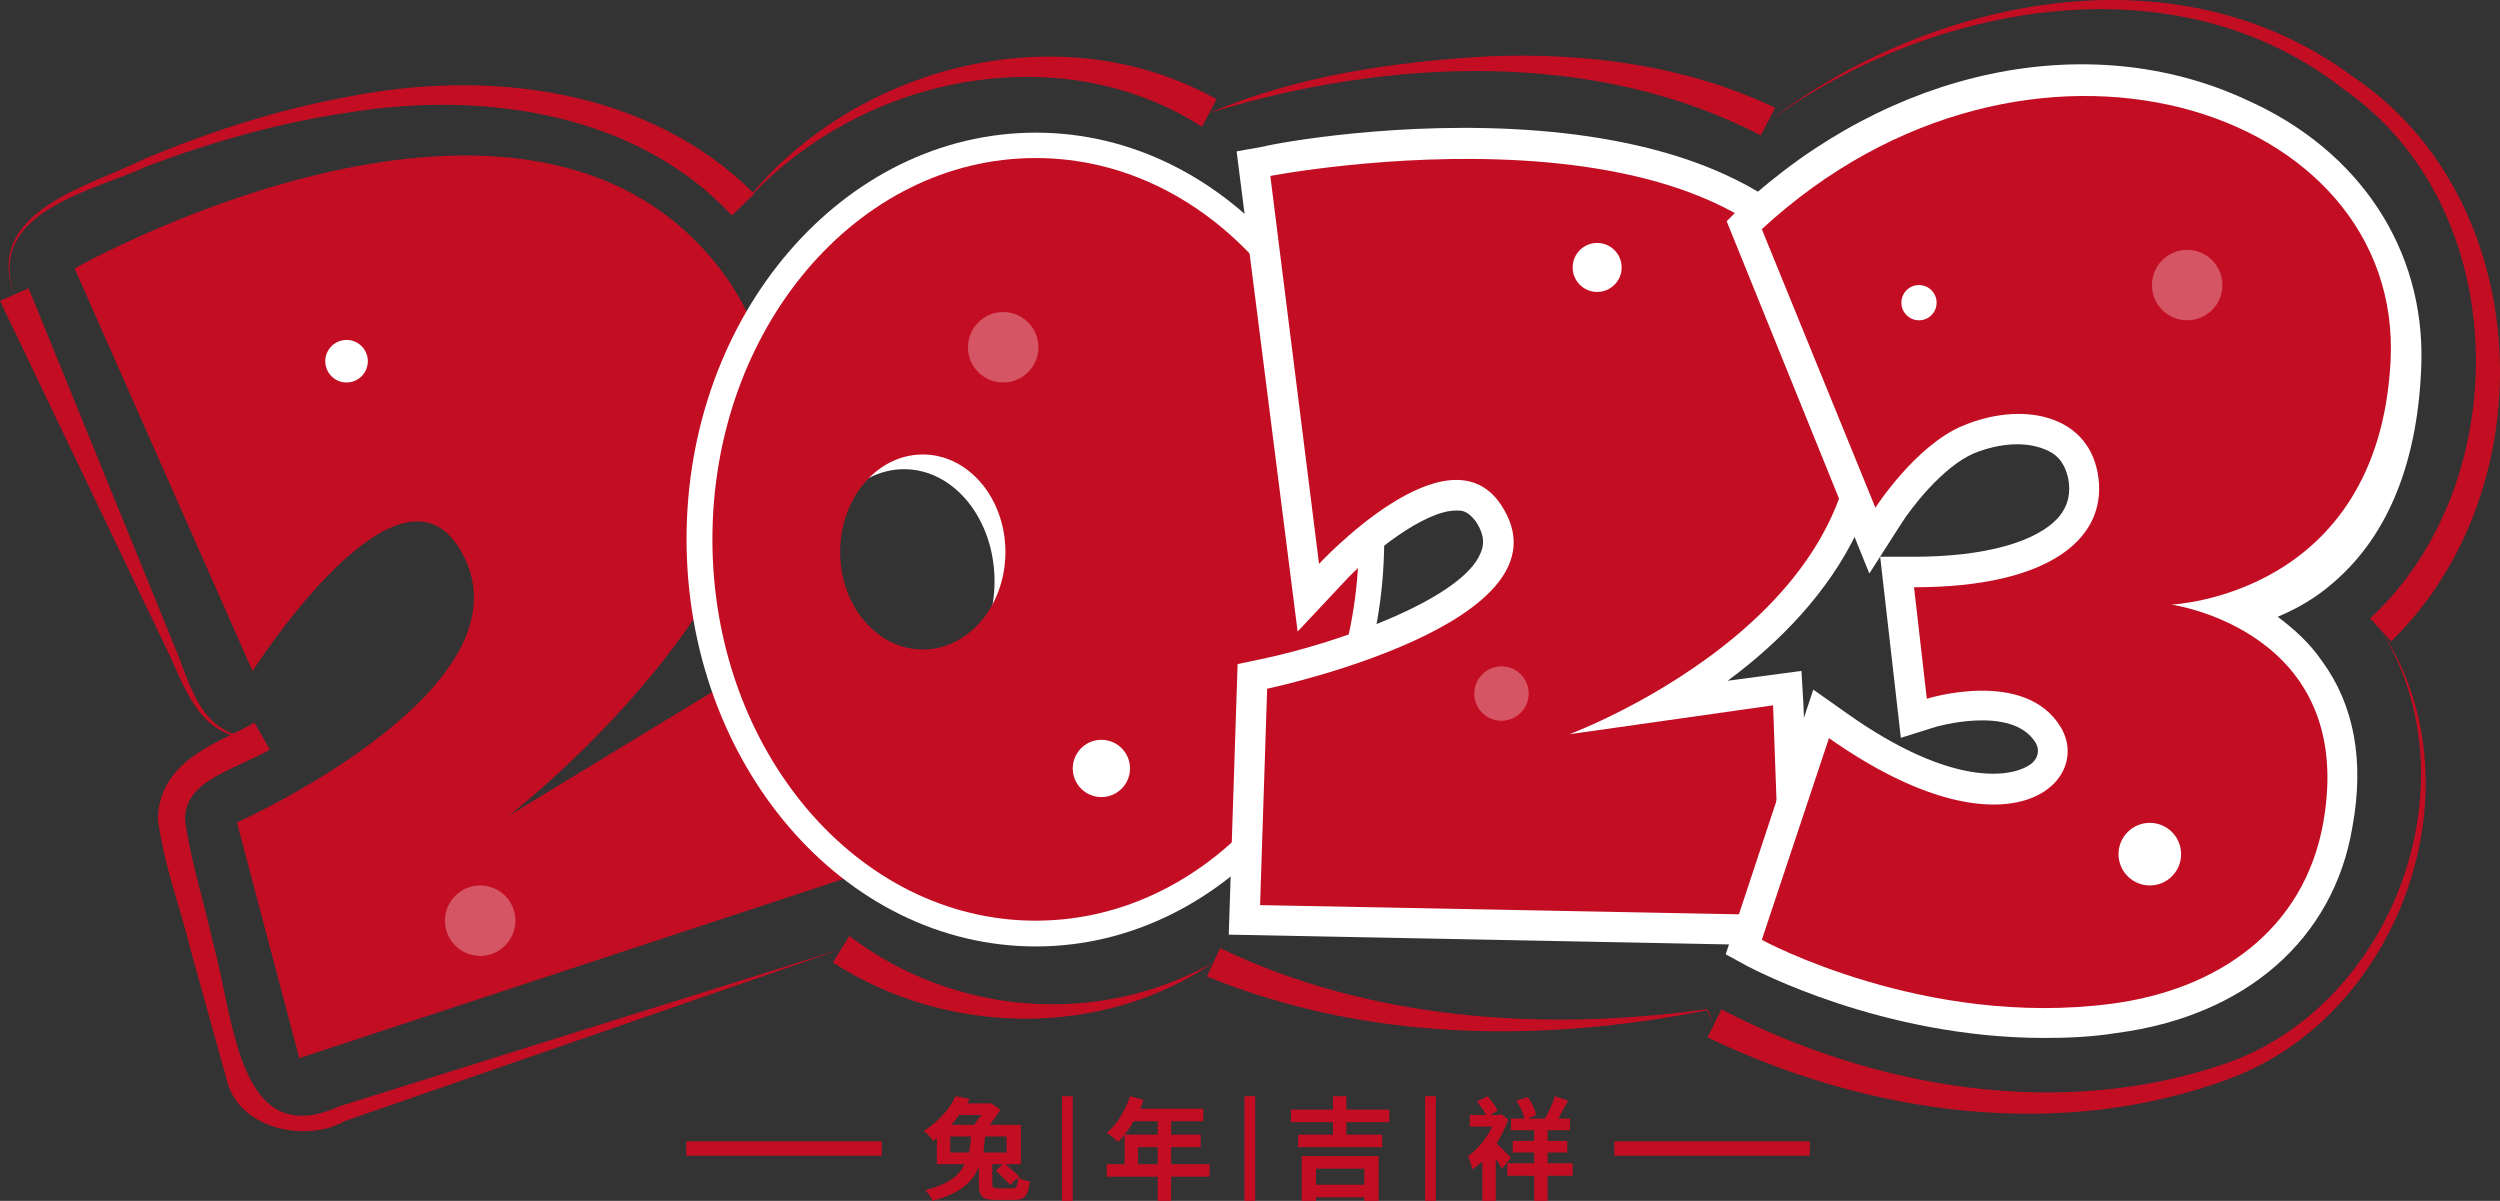 <?xml version="1.0" encoding="iso-8859-1"?>
<!-- Generator: Adobe Illustrator 27.0.0, SVG Export Plug-In . SVG Version: 6.00 Build 0)  -->
<svg version="1.1" id="&#x56FE;&#x5C42;_1" xmlns="http://www.w3.org/2000/svg" xmlns:xlink="http://www.w3.org/1999/xlink" x="0px"
	 y="0px" viewBox="0 0 871.688 418.705" style="enable-background:new 0 0 871.688 418.705;" xml:space="preserve">
<rect x="0" y="0" width="871.688" height="418.705" fill="#333333" stroke="none"/>
<g>
	<g>
		<path style="fill:#C30D23;" d="M26.008,93.593l62.051,140.391c0,0,50.068-78.695,72.103-42.808
			c29.303,47.724-77.544,95.608-77.544,95.608l21.73,82.161l193.857-63.828l-26.499-78.053L177.4,284.411
			c0,0,142.705-109.681,70.391-194.695C177.984,7.646,26.008,93.593,26.008,93.593z"/>
		<path style="fill:#FFFFFF;" d="M361.184,46.254c-67.249,0-121.803,63.475-121.803,141.703s54.554,142.046,121.803,142.046
			c66.906,0,121.46-63.818,121.46-142.046S428.09,46.254,361.184,46.254z M346.774,202.711c0,21.616-14.067,39.114-31.566,39.114
			c-17.498,0-31.909-17.842-31.909-39.114s14.41-39.114,31.909-39.114C332.706,163.597,346.774,181.095,346.774,202.711z"/>
		<path style="fill:#C30D23;" d="M361.102,55.106c-62.255,0-112.703,59.49-112.703,132.956c0,73.391,50.447,132.956,112.703,132.956
			s112.703-59.565,112.703-132.956C473.805,114.596,423.358,55.106,361.102,55.106z M321.754,226.477
			c-15.956,0-28.811-15.246-28.811-34.005s12.855-34.005,28.811-34.005c15.919,0,28.811,15.246,28.811,34.005
			S337.673,226.477,321.754,226.477z"/>
		<g>
			<path style="fill:#FFFFFF;" d="M628.126,234.018c-0.003-0.046-0.044-0.08-0.089-0.074l-25.649,3.42
				c36.712-27.105,67.592-69.994,48.721-125.234C617.828,18.12,447.99,48.999,440.785,51.058l-9.523,1.701
				c-0.047,0.008-0.079,0.052-0.073,0.099l21.251,167.267c0.004,0.034,0.046,0.047,0.069,0.022l15.382-16.407
				c9.95-10.979,28.821-25.733,39.8-25.733c0,0,0.343,0,0.686,0c2.059,0,3.774,0.686,6.176,3.774
				c3.431,5.147,2.745,8.578,1.716,10.979c-6.176,15.783-48.721,31.223-76.513,37.055l-8.151,1.698
				c-0.049,0.01-0.084,0.053-0.086,0.102l-3.082,94.184c-0.002,0.047,0.035,0.086,0.082,0.087l192.054,3.772h11.237
				c0.046,0,0.084-0.039,0.082-0.085l-3.085-83.976L628.126,234.018z"/>
		</g>
		<path style="fill:#C30D23;" d="M442.931,61.349l16.989,135.265c0,0,44.733-48.358,63.333-20.77
			c27.806,41.241-81.428,64.304-81.428,64.304l-2.466,75.442l181.508,3.502l-2.64-73.163l-71.05,10.083
			c0,0,126.183-46.765,93.824-140.463C611.089,28.933,442.931,61.349,442.931,61.349z"/>
		<g>
			<path style="fill:#FFFFFF;" d="M794.184,215.062c6.519-2.745,13.381-6.519,19.9-12.352c18.871-16.469,29.164-42.202,30.193-76.17
				c1.029-39.8-21.616-74.111-60.73-91.609C728.308,9.199,659,23.952,607.191,71.987l-5.086,5.086
				c-0.036,0.036-0.047,0.091-0.028,0.139l49.687,122.674c0.013,0.033,0.058,0.037,0.078,0.007l10.934-17.084
				c3.431-5.49,14.41-19.9,25.39-24.704c9.264-3.774,19.214-4.46,26.419-0.686c3.431,1.716,5.49,4.803,6.519,9.264
				c1.029,5.147,0,9.607-3.088,13.381c-7.548,8.921-26.076,14.067-50.78,14.067h-11.581c-0.045,0-0.081,0.039-0.075,0.084
				l7.186,62.963c0.005,0.044,0.049,0.072,0.091,0.059l11.928-3.749c0,0,26.762-7.891,34.997,5.49
				c1.372,2.402,1.029,5.147-1.372,7.205c-6.519,5.147-27.792,8.578-64.504-17.498l-11.596-8.186
				c-0.035-0.024-0.083-0.009-0.096,0.032l-30.483,92.134c-0.015,0.047,0.005,0.098,0.048,0.121l7.474,4.077
				c2.059,1.029,47.006,25.047,103.618,25.047c8.235,0,16.469-0.343,25.047-1.716c44.947-5.833,75.826-32.595,82.346-72.052
				c4.117-22.645,0.686-42.202-10.636-57.642C805.164,223.983,799.674,219.18,794.184,215.062z"/>
		</g>
		<path style="fill:#C30D23;" d="M614.301,79.912l39.604,97.108c0,0,13.803-21.51,30.285-28.489
			c20.514-8.685,43.259-4.212,47.168,16.116c4.346,22.603-16.212,40.155-63.986,40.114l4.465,38.875c0,0,34.244-10.787,46.698,9.923
			c11.43,19.007-18.251,47.805-80.812,3.808l-23.423,70.335c0,0,56.595,30.911,122.093,22.261
			c36.512-4.822,67.058-25.409,73.713-63.379c11.711-66.824-53.046-75.779-53.046-75.779s72.12-2.809,76.468-84.735
			C838.26,36.946,706.771-5.512,614.301,79.912z"/>
	</g>
	<g>
		<path style="fill:#C30D23;" d="M419.079,44.223c-49.679-32.094-120-17.965-159.994,27.118
			c36.632-47.324,109.213-67.947,165.121-36.727L419.079,44.223z"/>
		<path style="fill:#C30D23;" d="M613.919,47.224C556.455,17.219,484.101,20.068,421.642,39.4
			c30.688-13.027,64.434-17.927,97.857-19.788c33.518-1.253,68.061,3.038,99.471,17.965L613.919,47.224z"/>
		<path style="fill:#C30D23;" d="M826.402,215.592c50.628-46.564,50.704-143.035-9.476-184.662
			C758.664-14.723,673.948,0.849,616.445,42.4C672.713-0.404,758.132-19.28,820.173,26.562
			c63.75,42.576,68.403,143.529,13.559,197.082L826.402,215.592z"/>
		<path style="fill:#C30D23;" d="M600.227,351.943c53.173,27.612,118.139,38.702,175.585,18.952
			c57.977-19.788,87.868-97.648,54.255-151.277c35.36,52.413,8.071,133.464-52.147,156.29
			c-59.307,22.295-126.324,12.799-182.554-14.205L600.227,351.943z"/>
		<path style="fill:#C30D23;" d="M425.421,330.56c51.407,24.877,112.1,29.321,169.508,21.345l0.19,0.076
			c1.595,1.405,0.741,3.912,2.678,4.824c-1.994-0.798-1.443-3.494-2.924-4.52h0.133c-57.009,11.318-118.329,11.014-174.16-11.812
			L425.421,330.56z"/>
		<path style="fill:#C30D23;" d="M296.154,326.344c35.759,27.346,86.121,32.17,126.988,9.191
			c-38.247,26.321-92.73,26.093-132.742,0.038L296.154,326.344z"/>
		<path style="fill:#C30D23;" d="M94.078,261.397c-14.338,7.824-29.872,11.128-29.53,24.687c1.538,12.382,6.723,28.979,9.894,43.298
			c7.33,26.89,8.793,72.353,43.982,56.325l174.863-54.768l-173.059,59.933c-12.762,7.52-37.525,3.418-41.437-15.344l-12.249-44.096
			c-3.76-15.382-8.887-27.878-11.508-45.615c0.304-21.763,23.415-27.422,33.651-33.879L94.078,261.397z"/>
		<path style="fill:#C30D23;" d="M9.97,100.511l33.67,82.608l16.825,41.323c5.621,13.027,8.944,30.878,25.827,32.36v0.038
			l5.089-0.152l-5.032,0.418h-0.076c-17.319-0.456-22.409-19.218-28.504-31.486l-19.256-40.26L0,104.916L9.97,100.511z"/>
		<path style="fill:#C30D23;" d="M255.192,75.14c-32.777-35.322-85.456-43.602-133.008-36.006
			C98.066,42.59,74.366,49.275,51.426,57.896c-19.237,8.925-56.363,15.762-46.45,44.817C-6.077,73.62,31.733,64.771,50.419,55.39
			c22.75-9.533,46.431-17.167,70.872-21.649c47.875-9.495,104.143-3.608,141.706,33.803L255.192,75.14z"/>
	</g>
	<circle style="opacity:0.3;fill:#FFFFFF;" cx="762.618" cy="99.394" r="12.285"/>
	<circle style="opacity:0.3;fill:#FFFFFF;" cx="167.428" cy="321.018" r="12.285"/>
	<circle style="opacity:0.3;fill:#FFFFFF;" cx="349.785" cy="121.08" r="12.285"/>
	<circle style="opacity:0.3;fill:#FFFFFF;" cx="523.529" cy="241.825" r="9.485"/>
	<circle style="fill:#FFFFFF;" cx="384.027" cy="267.937" r="9.983"/>
	<circle style="fill:#FFFFFF;" cx="120.835" cy="125.946" r="7.419"/>
	<circle style="fill:#FFFFFF;" cx="556.888" cy="93.251" r="8.541"/>
	<circle style="fill:#FFFFFF;" cx="669.107" cy="105.537" r="6.143"/>
	<g>
		<path style="fill:#C30D23;" d="M355.024,410.598c1.247,0.624,2.806,1.247,4.054,1.247c-0.624,5.301-1.871,6.548-5.613,6.548
			h-6.236c-4.677,0-5.924-1.247-5.924-5.301v-6.236c-2.183,5.301-6.548,9.354-16.214,11.849c-0.312-1.247-1.559-2.806-2.494-3.742
			c7.795-1.871,11.849-4.989,13.72-9.043h-9.666v-9.043c-0.312,0.312-0.935,0.624-1.247,0.935c-0.624-0.935-2.183-2.806-3.43-3.43
			c5.613-3.43,9.354-8.107,11.225-12.161l4.989,0.935c-0.312,0.312-0.624,0.935-0.935,1.559h7.483h0.935l3.118,2.183
			c-0.935,1.559-2.183,3.43-3.742,5.301h10.913v13.72h-5.301c1.559,1.559,3.742,3.118,4.677,4.365L355.024,410.598z
			 M337.874,401.867c0.312-1.871,0.624-3.742,0.624-5.613h-7.172v5.613H337.874z M334.444,388.771
			c-0.935,1.247-1.559,2.183-2.806,3.43h8.107c0.624-1.247,1.559-2.183,2.495-3.43H334.444z M350.97,396.254h-7.483
			c-0.312,1.871-0.312,3.742-0.624,5.613h8.107V396.254z M353.153,414.339c1.247,0,1.559-0.624,1.871-3.742l-2.806,2.494
			c-1.247-1.247-3.43-3.43-4.989-4.989l2.495-2.183h-3.742v6.86c0,1.247,0.312,1.559,1.871,1.559H353.153z"/>
		<path style="fill:#C30D23;" d="M370.303,382.223h3.742v36.482h-3.742V382.223z"/>
		<path style="fill:#C30D23;" d="M421.752,410.286h-13.408v8.419h-4.677v-8.419h-17.773v-4.365h6.236v-10.29h11.537v-4.677h-8.419
			c-1.559,2.806-3.43,5.301-5.301,7.172c-0.935-0.624-2.806-2.495-4.054-3.118c3.43-2.806,6.548-7.795,8.107-12.784l4.677,1.247
			c-0.312,0.935-0.624,2.183-1.247,3.118h22.139v4.365h-11.225v4.677h10.29v4.365h-10.29v5.924h13.408V410.286z M403.667,405.921
			v-5.924h-6.86v5.924H403.667z"/>
		<path style="fill:#C30D23;" d="M433.912,382.223h3.742v36.482h-3.742V382.223z"/>
		<path style="fill:#C30D23;" d="M469.459,391.265v4.365h12.473v4.365h-29.31v-4.365h12.161v-4.365h-14.655V386.9h14.655v-4.677
			h4.677v4.677h14.967v4.365H469.459z M453.868,403.114h26.816v15.591h-4.989v-1.247h-16.838v1.247h-4.989V403.114z M458.857,407.48
			v5.613h16.838v-5.613H458.857z"/>
		<path style="fill:#C30D23;" d="M496.898,382.223h3.742v36.482h-3.742V382.223z"/>
		<path style="fill:#C30D23;" d="M523.714,407.48c-0.624-0.935-1.247-2.183-2.183-3.43v14.655h-4.677v-13.72
			c-1.247,0.935-2.183,1.871-3.43,2.806c-0.312-1.247-1.247-4.054-1.559-4.677c3.118-2.183,6.548-6.236,8.419-10.29h-7.795v-4.054
			h5.613c-0.624-1.559-1.871-3.118-3.118-4.677l3.742-1.871c1.247,1.559,2.806,3.43,3.43,4.989l-2.495,1.559h2.806l0.935-0.312
			l2.495,1.871c-0.935,2.806-2.495,5.613-4.054,8.419c1.559,1.247,4.054,4.054,4.989,4.989L523.714,407.48z M548.347,409.974h-8.731
			v8.731h-4.677v-8.731h-9.354v-4.365h9.354v-3.742h-7.483v-4.054h7.483v-3.742h-8.107v-4.054h4.677
			c-0.312-1.871-1.559-4.365-2.806-6.236l4.054-1.247c1.247,1.871,2.495,4.365,2.806,6.236l-2.806,1.247h5.924
			c1.247-2.183,2.806-5.301,3.43-7.795l4.677,1.559c-1.247,2.183-2.495,4.365-3.43,6.236h4.054v4.054h-7.795v3.742h6.86v4.054h-6.86
			v3.742h8.731V409.974z"/>
	</g>
	<g>
		<rect x="239.281" y="397.967" style="fill:#C30D23;" width="68.168" height="4.993"/>
		<rect x="562.869" y="397.967" style="fill:#C30D23;" width="68.168" height="4.993"/>
	</g>
	<circle style="fill:#FFFFFF;" cx="749.587" cy="297.821" r="10.913"/>
</g>
</svg>
